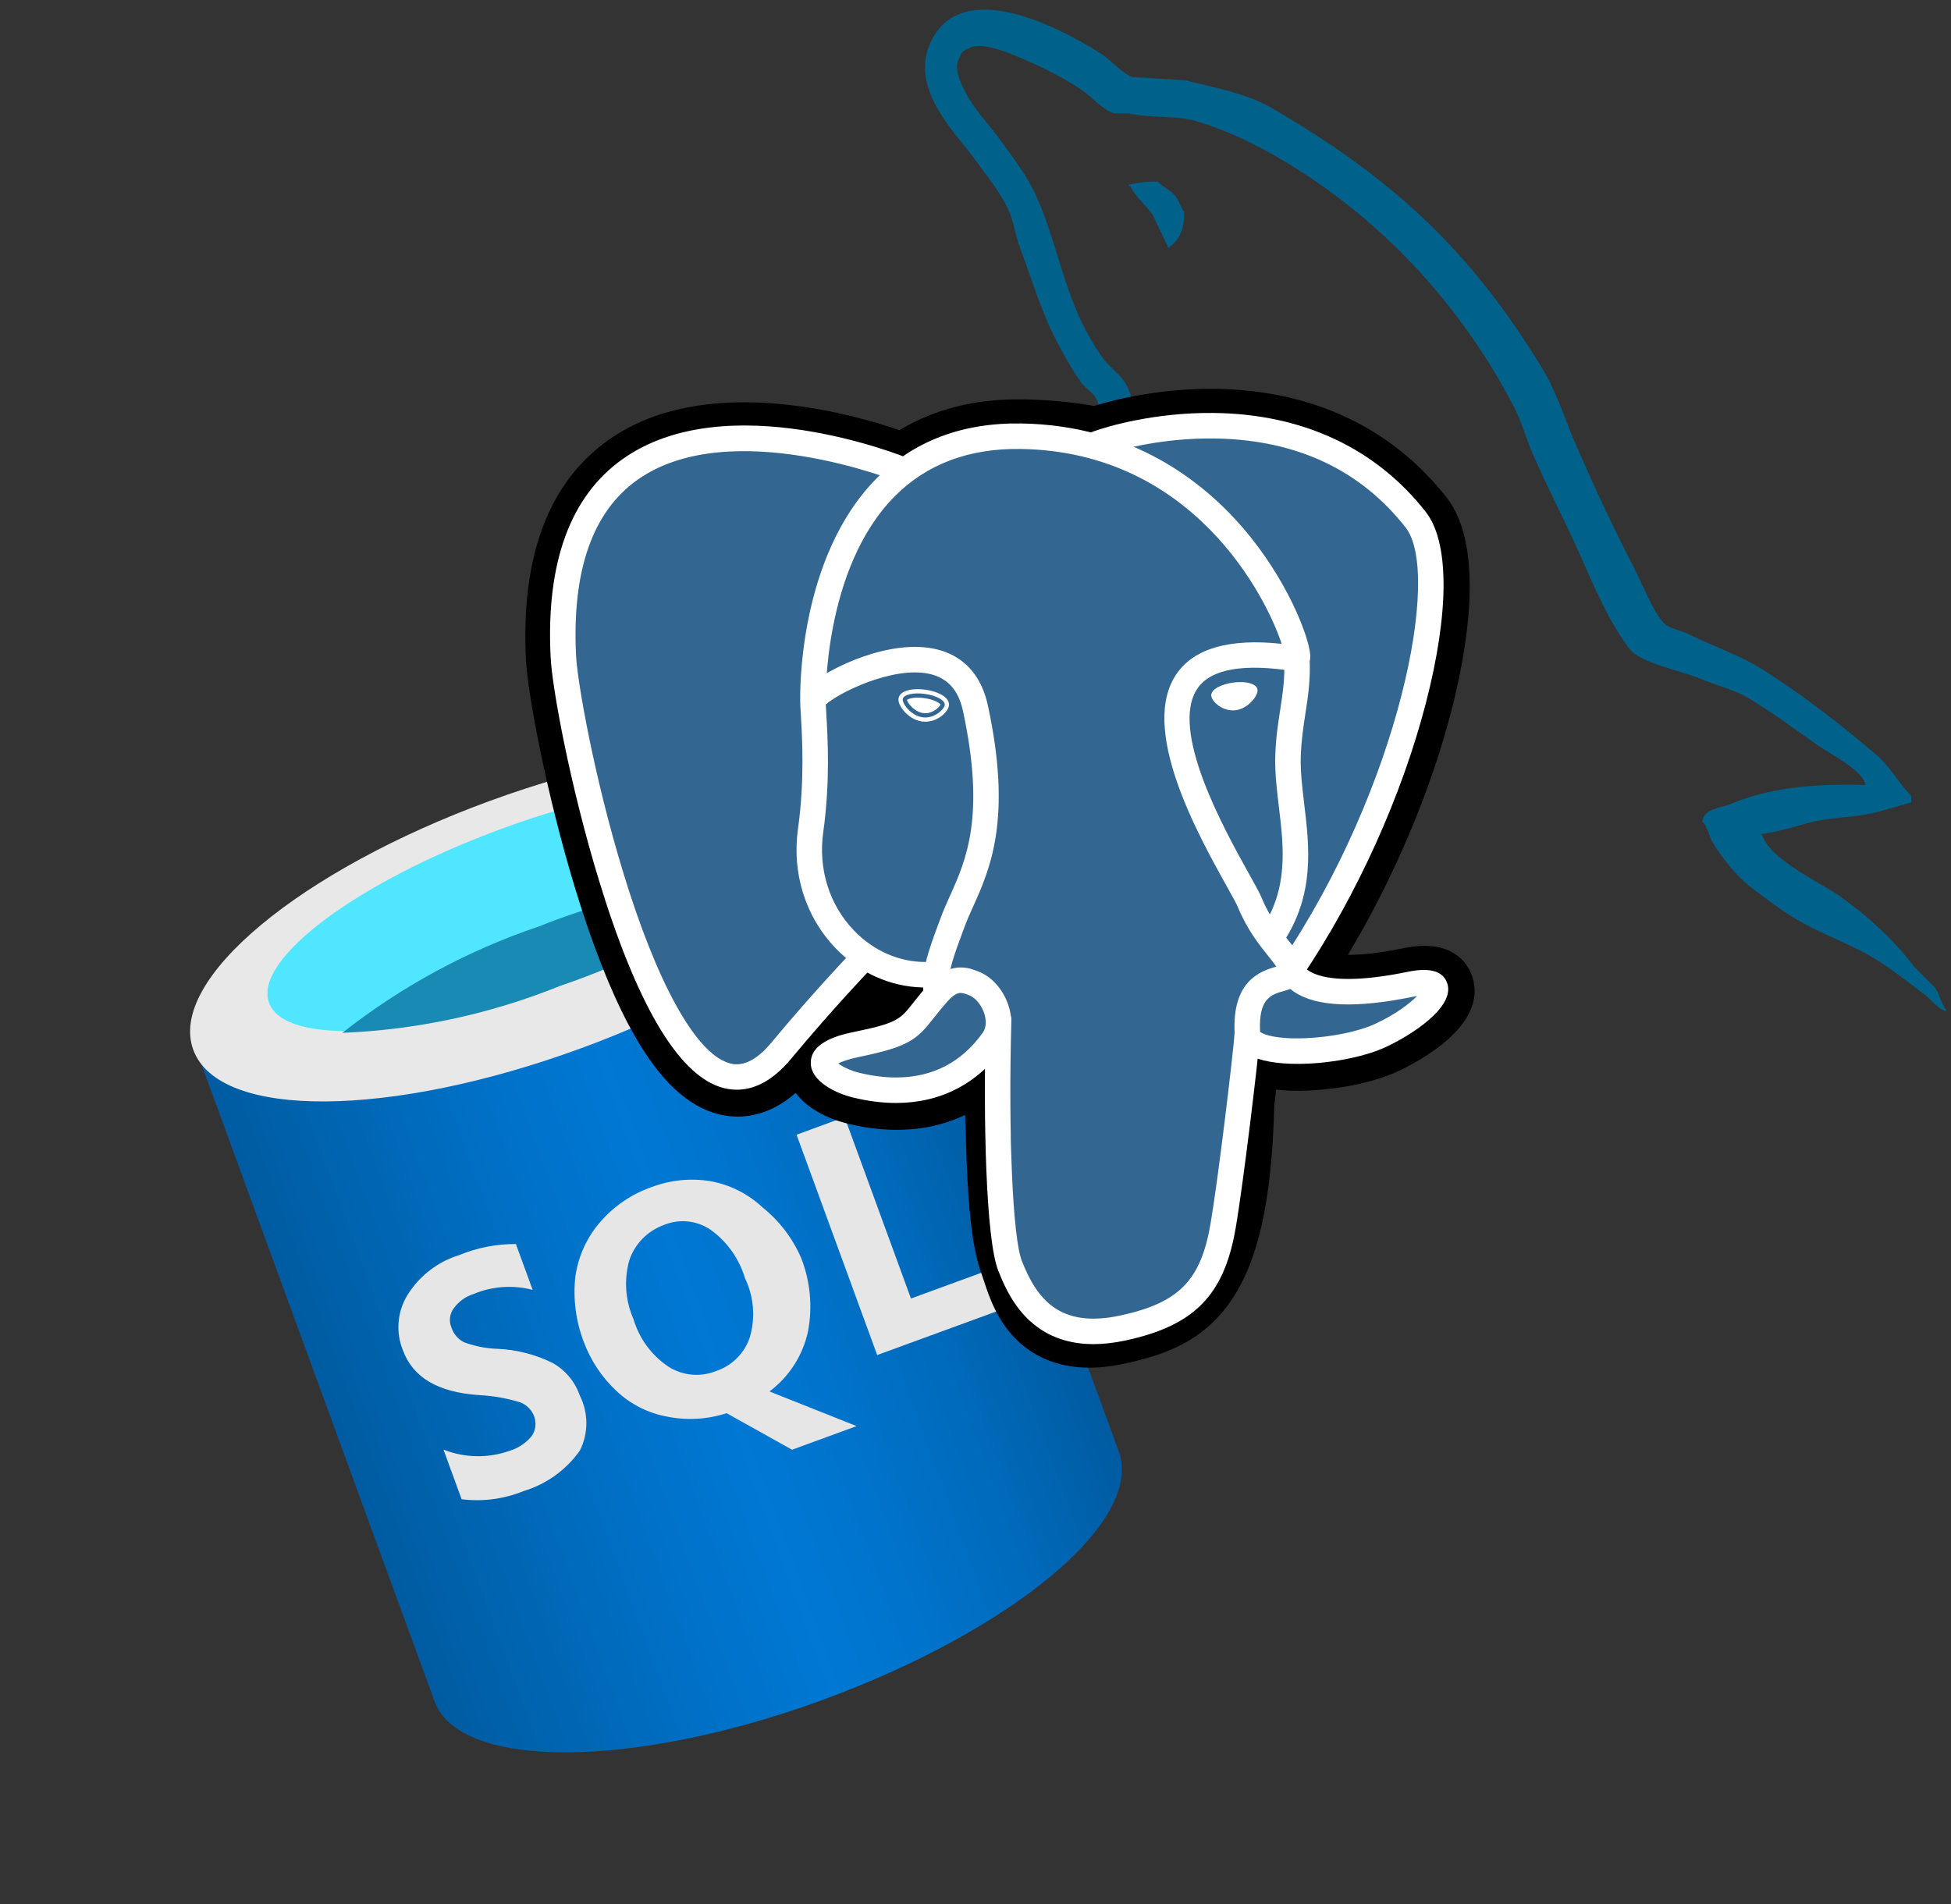 <svg width="251" height="245" viewBox="0 0 251 245" fill="none" xmlns="http://www.w3.org/2000/svg">
<rect x="0" y="0" width="251" height="245" fill="#333333" stroke="none"/>
<g clip-path="url(#clip0_304_857)">
<path d="M239.985 100.994C232.817 100.798 227.344 101.468 222.661 103.44C221.332 104.002 219.212 104.015 218.995 105.681C219.726 106.448 219.838 107.592 220.421 108.536C221.537 110.339 223.425 112.764 225.108 114.038C226.947 115.424 228.843 116.909 230.814 118.11C234.324 120.25 238.24 121.472 241.613 123.612C243.605 124.876 245.58 126.467 247.524 127.893C248.484 128.596 249.131 129.692 250.374 130.134V129.933C249.72 129.098 249.551 127.949 248.949 127.078L246.298 124.428C243.708 120.99 240.419 117.971 236.926 115.465C234.139 113.461 227.899 110.759 226.738 107.518L226.534 107.314C228.51 107.089 230.823 106.374 232.649 105.884C235.713 105.064 238.452 105.277 241.613 104.458L245.893 103.238V102.422C244.295 100.784 243.155 98.612 241.412 97.126C236.847 93.239 231.867 89.359 226.739 86.123C223.896 84.328 220.382 83.159 217.367 81.638C216.351 81.128 214.572 80.859 213.901 80.007C212.319 77.992 211.456 75.434 210.235 73.081C207.678 68.153 205.167 62.777 202.899 57.593C201.352 54.059 200.345 50.573 198.417 47.405C189.165 32.193 179.207 23.01 163.778 13.986C160.494 12.067 156.542 11.308 152.365 10.316L145.639 9.91C144.27 9.34 142.848 7.665 141.563 6.85C136.453 3.619 123.341 -3.405 119.554 5.831C117.165 11.658 123.128 17.344 125.261 20.299C126.758 22.368 128.674 24.692 129.742 27.021C130.449 28.555 130.569 30.089 131.172 31.708C132.65 35.7 133.942 40.044 135.858 43.731C136.826 45.598 137.894 47.562 139.119 49.233C139.867 50.257 141.155 50.711 141.36 52.289C140.099 54.052 140.027 56.787 139.321 59.015C136.136 69.059 137.341 81.539 141.971 88.969C143.393 91.254 146.742 96.144 151.343 94.269C155.371 92.626 154.472 87.547 155.624 83.062C155.885 82.046 155.725 81.299 156.235 80.616V80.821L159.905 88.153C162.62 92.527 167.434 97.096 171.518 100.18C173.635 101.779 175.301 104.541 178.04 105.477V105.272H177.835C177.305 104.444 176.474 104.103 175.8 103.441C174.206 101.875 172.431 99.931 171.113 98.141C167.399 93.101 164.118 87.583 161.13 81.841C159.7 79.099 158.459 76.075 157.255 73.284C156.789 72.208 156.797 70.578 155.829 70.023C154.512 72.067 152.568 73.722 151.548 76.135C149.922 79.994 149.709 84.704 149.106 89.584C148.749 89.712 148.906 89.624 148.697 89.788C145.858 89.101 144.863 86.182 143.806 83.672C141.139 77.336 140.642 67.132 142.991 59.832C143.597 57.944 146.344 52.001 145.232 50.255C144.701 48.516 142.951 47.508 141.971 46.178C140.758 44.536 139.55 42.372 138.71 40.472C136.526 35.532 135.51 29.983 133.208 24.988C132.108 22.599 130.253 20.181 128.727 18.061C127.036 15.708 125.145 13.973 123.836 11.13C123.37 10.119 122.74 8.5 123.427 7.464C123.648 6.761 123.957 6.468 124.651 6.24C125.831 5.328 129.125 6.545 130.353 7.055C133.622 8.412 136.349 9.706 139.119 11.54C140.444 12.419 141.79 14.123 143.396 14.597H145.231C148.098 15.256 151.311 14.797 153.993 15.613C158.731 17.054 162.975 19.295 166.831 21.728C178.573 29.145 188.178 39.698 194.747 52.295C195.803 54.324 196.262 56.255 197.193 58.407C199.068 62.744 201.434 67.206 203.3 71.45C205.167 75.678 206.983 79.952 209.621 83.473C211.006 85.324 216.355 86.316 218.789 87.344C220.495 88.063 223.29 88.814 224.904 89.79C227.988 91.65 230.976 93.866 233.872 95.902C235.313 96.921 239.762 99.158 239.983 100.998L239.985 100.994ZM148.898 23.359C147.404 23.331 146.348 23.519 145.232 23.765V23.969H145.432C146.147 25.431 147.404 26.375 148.287 27.635L150.323 31.916L150.527 31.715C151.789 30.824 152.366 29.402 152.358 27.23C151.852 26.696 151.78 26.034 151.338 25.395C150.761 24.548 149.632 24.07 148.897 23.36L148.898 23.359Z" fill="#00618A"/>
</g>
<g clip-path="url(#clip1_304_857)">
<path d="M74.698 133.894C50.397 142.786 28.181 143.132 24.866 134.071L55.912 218.922C59.102 227.641 81.051 227.628 105.128 218.976L105.746 218.749C130.048 209.858 147.24 195.781 143.924 186.718L112.877 101.868C116.117 110.722 99 125.002 74.698 133.894Z" fill="url(#paint0_linear_304_857)"/>
<path d="M112.877 102.868C116.117 111.722 99 126.003 74.698 134.895C50.397 143.787 28.181 144.132 24.865 135.071C21.549 126.008 38.741 111.931 63.043 103.04C87.344 94.148 109.561 93.805 112.877 102.868Z" fill="#E8E8E8"/>
<path d="M102.172 104.305C104.232 109.935 90.715 120.017 72.111 126.824C53.508 133.631 36.676 134.653 34.615 129.023C32.555 123.393 46.098 113.379 64.701 106.572C83.305 99.765 100.136 98.742 102.172 104.305Z" fill="#50E6FF"/>
<path d="M69.322 119.202C60.177 122.287 51.629 126.917 44.047 132.889C53.682 132.503 63.177 130.451 72.111 126.824C81.276 123.771 89.826 119.114 97.361 113.069C87.739 113.542 78.263 115.614 69.322 119.202Z" fill="#198AB3"/>
<path d="M117.198 167.074L108.659 143.734L102.478 145.996L112.852 174.347L129.743 168.167L127.909 163.155L117.198 167.074ZM63.986 173.544C62.522 173.498 61.076 173.213 59.704 172.699C59.32 172.508 58.979 172.241 58.699 171.915C58.42 171.589 58.208 171.211 58.078 170.802C57.909 170.407 57.846 169.975 57.895 169.548C57.943 169.121 58.101 168.714 58.354 168.366C58.985 167.473 59.893 166.812 60.937 166.485C63.342 165.482 66.01 165.299 68.529 165.964L66.37 160.063C63.878 160.046 61.408 160.527 59.104 161.476C56.358 162.318 54.004 164.117 52.471 166.546C51.803 167.604 51.397 168.806 51.285 170.052C51.173 171.298 51.359 172.553 51.827 173.713C53.107 177.213 56.306 179.156 61.73 179.506C63.481 179.597 65.214 179.903 66.892 180.422C67.311 180.573 67.693 180.815 68.009 181.129C68.326 181.443 68.57 181.822 68.725 182.241C69.035 183.089 68.913 184.031 68.406 184.773C67.67 185.661 66.692 186.316 65.59 186.658C62.821 187.646 59.787 187.593 57.053 186.511L59.389 192.896C62.084 193.236 64.822 192.878 67.338 191.855C70.278 190.973 72.837 189.134 74.609 186.625C75.156 185.526 75.439 184.314 75.436 183.086C75.433 181.858 75.144 180.648 74.591 179.551C73.981 177.781 72.746 176.296 71.116 175.374C68.894 174.272 66.465 173.648 63.986 173.544ZM103.953 171.296C104.557 168.116 104.245 164.83 103.055 161.82C101.958 159.303 100.266 157.09 98.126 155.37C96.27 153.619 93.947 152.442 91.438 151.981C88.91 151.559 86.317 151.809 83.916 152.705C81.303 153.598 78.977 155.176 77.181 157.274C75.494 159.232 74.4 161.63 74.028 164.188C73.701 167.059 74.071 169.967 75.107 172.665C75.993 175.046 77.417 177.19 79.268 178.93C81.092 180.666 83.385 181.83 85.863 182.276C88.399 182.781 91.022 182.625 93.48 181.824L101.897 186.527L110.205 183.488L98.995 179.029C101.527 177.135 103.288 174.388 103.953 171.296ZM96.457 172.093C96.117 173.098 95.548 174.01 94.796 174.758C94.043 175.506 93.128 176.069 92.121 176.404C91.129 176.804 90.056 176.962 88.992 176.864C87.927 176.767 86.9 176.417 85.998 175.843C83.824 174.389 82.23 172.218 81.495 169.708C80.44 167.315 80.256 164.628 80.974 162.112C81.329 161.079 81.91 160.139 82.676 159.36C83.442 158.582 84.373 157.985 85.4 157.614C86.387 157.203 87.462 157.047 88.524 157.161C89.587 157.276 90.604 157.656 91.481 158.268C93.573 159.799 95.106 161.973 95.845 164.458C96.99 166.839 97.208 169.56 96.457 172.093Z" fill="url(#paint1_radial_304_857)"/>
</g>
<path d="M159.024 141.9C159.831 135.184 159.59 134.198 164.592 135.286L165.862 135.397C169.708 135.572 174.741 134.779 177.697 133.405C184.062 130.452 187.834 125.522 181.561 126.817C167.246 129.77 166.263 124.923 166.263 124.923C181.378 102.497 187.696 74.028 182.241 67.059C167.366 48.052 141.617 57.04 141.186 57.272L141.048 57.298C138.22 56.711 135.055 56.36 131.499 56.303C125.022 56.196 120.107 58.001 116.378 60.828C116.378 60.828 70.443 41.903 72.58 84.628C73.035 93.716 85.607 153.4 100.604 135.373C106.086 128.781 111.382 123.207 111.382 123.207C114.012 124.954 117.161 125.846 120.463 125.525L120.719 125.307C120.639 126.126 120.674 126.927 120.821 127.874C116.959 132.191 118.094 132.949 110.37 134.538C102.555 136.148 107.146 139.015 110.143 139.764C113.777 140.673 122.183 141.96 127.864 134.01L127.638 134.916C129.153 136.129 129.051 143.631 129.265 148.99C129.48 154.35 129.839 159.351 130.932 162.301C132.024 165.249 133.314 172.844 143.464 170.669C151.947 168.855 158.433 166.239 159.024 141.9Z" fill="black"/>
<path d="M140.159 175.972C135.67 175.972 132.746 174.236 130.971 172.559C128.291 170.03 127.228 166.772 126.593 164.826L126.318 164.014C125.039 160.562 124.605 155.592 124.348 149.191C124.309 148.23 124.283 147.24 124.253 146.191C124.231 145.423 124.204 144.459 124.165 143.452C122.548 144.223 120.831 144.766 119.064 145.064C115.899 145.605 112.496 145.43 108.949 144.543C106.445 143.917 103.845 142.619 102.362 140.616C98.041 144.4 93.92 143.887 91.675 143.137C87.714 141.816 84.169 138.104 80.838 131.791C78.464 127.294 76.168 121.434 74.013 114.373C70.261 102.078 67.877 89.128 67.665 84.876C66.999 71.569 70.582 62.051 78.312 56.592C90.505 47.979 108.979 53.044 115.715 55.344C120.24 52.616 125.564 51.289 131.58 51.385C134.812 51.437 137.888 51.721 140.746 52.231C143.728 51.293 149.616 49.948 156.357 50.032C168.776 50.18 179.068 55.02 186.117 64.028C191.148 70.456 188.66 83.952 186.73 91.426C184.014 101.938 179.256 113.119 173.41 122.852C174.998 122.864 177.297 122.674 180.566 121.998C187.016 120.667 188.903 124.125 189.415 125.673C191.466 131.885 182.551 136.579 179.77 137.87C176.207 139.524 170.397 140.531 165.64 140.313L165.432 140.3L164.182 140.19L164.059 141.232L163.939 142.251C163.62 154.586 161.858 162.398 158.232 167.56C154.431 172.971 149.149 174.488 144.496 175.485C142.909 175.824 141.467 175.972 140.159 175.972ZM130.712 131.078C133.61 133.397 133.864 137.761 134.091 145.916C134.12 146.934 134.146 147.897 134.182 148.797C134.291 151.521 134.547 157.9 135.547 160.595C135.687 160.977 135.814 161.363 135.947 161.773C137.061 165.182 137.619 166.892 142.433 165.863C146.474 164.996 148.552 164.219 150.178 161.904C152.542 158.538 153.864 151.768 154.106 141.78L159.023 141.9L154.14 141.314L154.284 140.094C154.752 136.075 155.089 133.172 157.775 131.251C159.931 129.711 162.387 129.86 164.343 130.213C162.194 128.589 161.6 126.684 161.441 125.903L161.031 123.883L162.183 122.173C168.821 112.325 174.295 100.221 177.202 88.964C180.189 77.398 179.278 71.255 178.368 70.094C166.31 54.687 145.401 61.048 143.218 61.77L142.849 61.969L140.998 62.314L140.05 62.117C137.437 61.574 134.534 61.274 131.422 61.224C126.533 61.142 122.588 62.297 119.354 64.751L117.11 66.452L114.506 65.38C108.942 63.105 92.601 58.532 83.978 64.639C79.192 68.029 77.011 74.672 77.496 84.384C77.657 87.591 79.835 99.728 83.429 111.5C88.395 127.768 92.909 133.173 94.793 133.801C95.122 133.912 95.975 133.249 96.824 132.229C100.365 127.985 104.031 123.847 107.818 119.821L110.665 116.824L114.108 119.112C115.496 120.034 117.027 120.557 118.599 120.656L126.809 113.653L125.62 125.792C125.593 126.064 125.58 126.435 125.687 127.124L126.045 129.425L124.492 131.16L124.313 131.361L128.824 133.443L130.712 131.078Z" fill="black"/>
<path d="M181.561 126.817C167.245 129.77 166.262 124.923 166.262 124.923C181.377 102.496 187.695 74.026 182.242 67.059C167.367 48.053 141.616 57.041 141.186 57.274L141.047 57.299C138.219 56.712 135.054 56.362 131.496 56.305C125.019 56.199 120.106 58.003 116.377 60.83C116.377 60.83 70.441 41.906 72.577 84.63C73.032 93.719 85.604 153.403 100.601 135.376C106.083 128.784 111.378 123.21 111.378 123.21C114.009 124.957 117.157 125.849 120.458 125.528L120.715 125.31C120.635 126.129 120.672 126.93 120.818 127.877C116.955 132.194 118.09 132.952 110.366 134.541C102.551 136.151 107.142 139.018 110.14 139.767C113.773 140.676 122.18 141.963 127.86 134.013L127.633 134.919C129.147 136.132 130.21 142.806 130.032 148.856C129.853 154.906 129.734 159.06 130.928 162.305C132.12 165.549 133.309 172.848 143.461 170.673C151.944 168.855 156.34 164.144 156.953 156.286C157.387 150.698 158.369 151.525 158.431 146.53L159.22 144.165C160.128 136.592 159.364 134.149 164.591 135.285L165.861 135.396C169.708 135.571 174.742 134.777 177.697 133.404C184.061 130.453 187.835 125.522 181.561 126.817Z" fill="#336791"/>
<path d="M140.672 172.941C132.209 172.941 129.528 166.239 128.431 163.498C126.826 159.482 126.479 143.895 126.837 131.113C126.842 130.897 126.89 130.685 126.978 130.488C127.066 130.291 127.192 130.113 127.348 129.965C127.505 129.817 127.689 129.701 127.891 129.625C128.093 129.548 128.307 129.512 128.523 129.519C128.738 129.525 128.95 129.573 129.147 129.661C129.344 129.749 129.521 129.875 129.669 130.031C129.817 130.188 129.933 130.372 130.009 130.573C130.086 130.774 130.123 130.989 130.116 131.204C129.704 145.947 130.289 159.307 131.477 162.28C133.332 166.915 136.145 170.97 144.096 169.266C151.645 167.647 154.472 164.785 155.731 157.485C156.698 151.884 158.609 135.947 158.844 132.803C158.86 132.588 158.918 132.378 159.015 132.186C159.112 131.993 159.246 131.822 159.409 131.681C159.572 131.541 159.762 131.434 159.967 131.366C160.171 131.299 160.387 131.273 160.602 131.289C161.036 131.322 161.439 131.526 161.722 131.855C162.006 132.185 162.147 132.614 162.115 133.047C161.87 136.322 159.968 152.227 158.965 158.044C157.478 166.666 153.634 170.576 144.784 172.474C143.28 172.796 141.914 172.94 140.672 172.941ZM94.785 140.207C94.046 140.205 93.311 140.083 92.61 139.848C87.113 138.014 81.878 129.062 77.048 113.237C73.372 101.192 71.042 88.62 70.838 84.533C70.232 72.419 73.351 63.848 80.111 59.061C93.482 49.587 115.976 58.609 116.927 58.997C117.33 59.162 117.651 59.48 117.819 59.881C117.988 60.282 117.99 60.734 117.825 61.136C117.661 61.539 117.343 61.86 116.942 62.029C116.541 62.197 116.089 62.2 115.686 62.035C115.469 61.947 93.899 53.305 82 61.742C76.221 65.84 73.567 73.453 74.113 84.37C74.285 87.812 76.461 100.083 80.184 112.279C84.496 126.406 89.403 135.32 93.647 136.736C94.314 136.958 96.341 137.633 99.239 134.148C102.618 130.09 106.125 126.138 109.752 122.299C110.056 121.997 110.466 121.825 110.895 121.82C111.323 121.816 111.737 121.98 112.046 122.276C112.356 122.573 112.537 122.979 112.551 123.408C112.565 123.836 112.41 124.253 112.121 124.569C112.072 124.621 107.138 129.778 101.762 136.247C99.215 139.309 96.775 140.207 94.785 140.207ZM166.16 126.386C165.862 126.385 165.571 126.304 165.316 126.151C165.061 125.997 164.853 125.778 164.713 125.515C164.574 125.253 164.508 124.957 164.523 124.66C164.539 124.363 164.635 124.076 164.801 123.829C180.08 101.156 185.443 73.761 180.85 67.891C175.068 60.503 166.905 56.645 156.585 56.422C148.943 56.258 142.87 58.209 141.877 58.549L141.627 58.651C140.629 58.964 139.863 58.417 139.574 57.778C139.409 57.412 139.384 56.998 139.504 56.614C139.623 56.231 139.879 55.904 140.223 55.696C140.27 55.669 140.42 55.605 140.664 55.515C142.351 54.898 148.517 53.047 156.154 53.134C167.573 53.256 177.006 57.659 183.431 65.87C186.471 69.754 186.478 78.704 183.451 90.426C180.365 102.376 174.558 115.219 167.52 125.663C167.205 126.133 166.687 126.386 166.16 126.386ZM166.941 136.882C164.332 136.882 161.993 136.514 160.593 135.675C159.154 134.812 158.879 133.641 158.843 133.019C158.451 126.121 162.256 124.92 164.197 124.372C163.927 123.963 163.542 123.482 163.144 122.985C162.013 121.571 160.462 119.634 159.268 116.737C159.081 116.284 158.495 115.233 157.816 114.015C154.137 107.417 146.481 93.688 151.399 86.657C153.675 83.403 158.208 82.122 164.886 82.837C162.921 76.852 153.566 58.13 131.368 57.766C124.693 57.655 119.217 59.708 115.103 63.862C105.892 73.164 106.225 89.996 106.23 90.165C106.236 90.38 106.199 90.594 106.122 90.795C106.045 90.996 105.929 91.18 105.781 91.337C105.632 91.493 105.455 91.618 105.258 91.706C105.061 91.794 104.849 91.842 104.634 91.847C104.419 91.853 104.204 91.816 104.003 91.739C103.802 91.662 103.618 91.546 103.462 91.398C103.306 91.249 103.18 91.072 103.092 90.875C103.005 90.678 102.957 90.466 102.951 90.251C102.93 89.504 102.587 71.84 112.773 61.553C117.54 56.739 123.815 54.362 131.423 54.486C145.624 54.72 154.765 61.939 159.932 67.954C165.564 74.51 168.326 81.741 168.553 84.155C168.723 85.95 167.434 86.308 167.174 86.362L166.582 86.375C160.029 85.326 155.824 86.055 154.086 88.538C150.345 93.885 157.587 106.872 160.679 112.418C161.469 113.833 162.038 114.856 162.299 115.487C163.315 117.95 164.64 119.605 165.704 120.935C166.641 122.105 167.452 123.12 167.742 124.31C167.876 124.547 169.788 127.374 181.128 125.033C183.97 124.447 185.675 124.948 186.196 126.524C187.221 129.623 181.47 133.239 178.286 134.717C175.433 136.043 170.88 136.882 166.941 136.882ZM162.113 132.748C162.473 133.111 164.273 133.737 168.001 133.577C171.315 133.435 174.81 132.714 176.908 131.741C179.59 130.495 181.38 129.102 182.308 128.151L181.794 128.245C174.543 129.742 169.414 129.543 166.55 127.652C166.358 127.525 166.173 127.387 165.995 127.24C165.685 127.362 165.398 127.443 165.193 127.5C163.569 127.956 161.889 128.427 162.113 132.748ZM115.275 141.913C113.474 141.913 111.578 141.667 109.642 141.183C107.637 140.681 104.256 139.171 104.307 136.691C104.366 133.908 108.413 133.073 109.936 132.759C115.44 131.626 115.799 131.171 117.519 128.987C118.021 128.35 118.645 127.558 119.496 126.608C120.759 125.193 122.14 124.477 123.6 124.477C124.616 124.477 125.45 124.821 126.001 125.05C127.757 125.778 129.222 127.538 129.824 129.643C130.368 131.541 130.108 133.369 129.095 134.789C125.767 139.449 120.988 141.913 115.275 141.913ZM107.851 136.831C108.345 137.214 109.336 137.725 110.439 138C112.116 138.42 113.742 138.633 115.276 138.633C119.949 138.633 123.702 136.698 126.427 132.882C126.995 132.086 126.825 131.076 126.672 130.544C126.354 129.431 125.562 128.418 124.747 128.08C124.305 127.897 123.938 127.757 123.601 127.757C123.42 127.757 122.869 127.757 121.942 128.794C121.302 129.514 120.687 130.255 120.097 131.017C117.955 133.737 116.973 134.66 110.599 135.973C109.044 136.292 108.246 136.617 107.851 136.831ZM120.463 129.265C120.072 129.265 119.693 129.124 119.396 128.869C119.099 128.613 118.904 128.26 118.844 127.873C118.803 127.601 118.776 127.327 118.762 127.052C114.584 126.974 110.553 125.181 107.493 121.988C103.623 117.951 101.862 112.357 102.662 106.643C103.531 100.437 103.206 94.958 103.031 92.015C102.983 91.197 102.948 90.606 102.95 90.197C102.953 89.677 102.963 88.301 107.565 85.968C109.201 85.139 112.483 83.691 116.067 83.32C122.006 82.706 125.921 85.351 127.093 90.769C130.256 105.396 127.344 111.865 125.217 116.59C124.821 117.47 124.447 118.3 124.148 119.105L123.883 119.815C122.76 122.828 121.788 125.431 122.087 127.375C122.119 127.588 122.11 127.805 122.058 128.014C122.007 128.223 121.915 128.42 121.788 128.594C121.66 128.768 121.5 128.915 121.316 129.026C121.131 129.138 120.927 129.212 120.714 129.245L120.463 129.265ZM106.241 90.651L106.304 91.822C106.485 94.879 106.823 100.568 105.91 107.098C105.251 111.812 106.69 116.412 109.86 119.718C112.366 122.331 115.662 123.774 119.051 123.774H119.121C119.5 122.175 120.13 120.487 120.809 118.668L121.071 117.963C121.409 117.054 121.805 116.174 122.224 115.243C124.271 110.695 126.819 105.034 123.885 91.463C123.304 88.775 121.894 87.219 119.578 86.706C114.82 85.656 107.73 89.234 106.241 90.651ZM116.14 89.955C116.058 90.535 117.202 92.083 118.695 92.29C120.185 92.498 121.459 91.287 121.541 90.707C121.622 90.128 120.479 89.488 118.986 89.281C117.494 89.073 116.22 89.375 116.14 89.955ZM119.037 92.86L118.619 92.831C117.694 92.703 116.758 92.12 116.118 91.271C115.893 90.973 115.526 90.395 115.599 89.879C115.703 89.122 116.626 88.669 118.066 88.669C118.388 88.669 118.723 88.692 119.06 88.74C119.847 88.849 120.578 89.076 121.118 89.377C122.054 89.899 122.122 90.482 122.08 90.784C121.965 91.619 120.636 92.86 119.037 92.86ZM116.684 90.052C116.731 90.409 117.617 91.59 118.77 91.749L119.038 91.767C120.103 91.767 120.899 90.93 120.993 90.655C120.894 90.468 120.209 90.003 118.911 89.822C118.631 89.782 118.349 89.762 118.067 89.762C117.232 89.762 116.789 89.95 116.684 90.052ZM161.511 88.772C161.592 89.352 160.449 90.9 158.957 91.107C157.467 91.315 156.191 90.105 156.109 89.525C156.031 88.945 157.174 88.305 158.664 88.098C160.155 87.89 161.429 88.193 161.511 88.772ZM158.613 91.403C157.178 91.403 155.939 90.287 155.837 89.562C155.719 88.692 157.151 88.031 158.625 87.827C158.95 87.782 159.272 87.759 159.581 87.759C160.854 87.759 161.697 88.132 161.781 88.735C161.836 89.124 161.537 89.726 161.022 90.269C160.681 90.625 159.967 91.243 158.993 91.378L158.613 91.403ZM159.582 88.306C159.299 88.306 159.003 88.328 158.702 88.369C157.221 88.575 156.337 89.169 156.38 89.488C156.429 89.839 157.375 90.858 158.614 90.858L158.919 90.836C159.728 90.724 160.336 90.195 160.626 89.891C161.081 89.413 161.262 88.963 161.241 88.81C161.212 88.606 160.665 88.306 159.582 88.306ZM163.658 122.069C163.361 122.069 163.07 121.989 162.815 121.836C162.56 121.683 162.351 121.464 162.212 121.201C162.072 120.939 162.006 120.644 162.021 120.347C162.036 120.05 162.132 119.763 162.297 119.517C165.791 114.299 165.151 108.979 164.533 103.834C164.269 101.642 163.998 99.376 164.068 97.2C164.14 94.962 164.424 93.116 164.699 91.33C165.025 89.215 165.333 87.216 165.206 84.844C165.194 84.629 165.225 84.413 165.296 84.21C165.368 84.007 165.479 83.82 165.623 83.66C165.767 83.499 165.941 83.369 166.135 83.276C166.329 83.183 166.54 83.129 166.755 83.118C166.97 83.106 167.185 83.137 167.388 83.208C167.591 83.28 167.778 83.391 167.939 83.535C168.099 83.679 168.229 83.853 168.322 84.047C168.415 84.241 168.469 84.452 168.481 84.667C168.627 87.379 168.278 89.64 167.941 91.829C167.681 93.518 167.412 95.265 167.347 97.305C167.284 99.232 167.53 101.277 167.79 103.442C168.448 108.914 169.193 115.115 165.024 121.341C164.874 121.566 164.67 121.749 164.432 121.876C164.194 122.003 163.928 122.069 163.658 122.069Z" fill="white"/>
<defs>
<linearGradient id="paint0_linear_304_857" x1="43.302" y1="184.46" x2="131.314" y2="152.257" gradientUnits="userSpaceOnUse">
<stop stop-color="#005BA1"/>
<stop offset="0.07" stop-color="#0060A9"/>
<stop offset="0.36" stop-color="#0071C8"/>
<stop offset="0.52" stop-color="#0078D4"/>
<stop offset="0.64" stop-color="#0074CD"/>
<stop offset="0.82" stop-color="#006ABB"/>
<stop offset="1" stop-color="#005BA1"/>
</linearGradient>
<radialGradient id="paint1_radial_304_857" cx="0" cy="0" r="1" gradientUnits="userSpaceOnUse" gradientTransform="translate(56256.1 -2091.37) rotate(-20.097) scale(38766.8 10055.8)">
<stop stop-color="#F2F2F2"/>
<stop offset="0.58" stop-color="#EEEEEE"/>
<stop offset="1" stop-color="#E6E6E6"/>
</radialGradient>
<clipPath id="clip0_304_857">
<rect width="131.586" height="131.586" fill="white" transform="translate(119)"/>
</clipPath>
<clipPath id="clip1_304_857">
<rect width="131.586" height="131.586" fill="white" transform="translate(0 121.215) rotate(-20.097)"/>
</clipPath>
</defs>
</svg>

